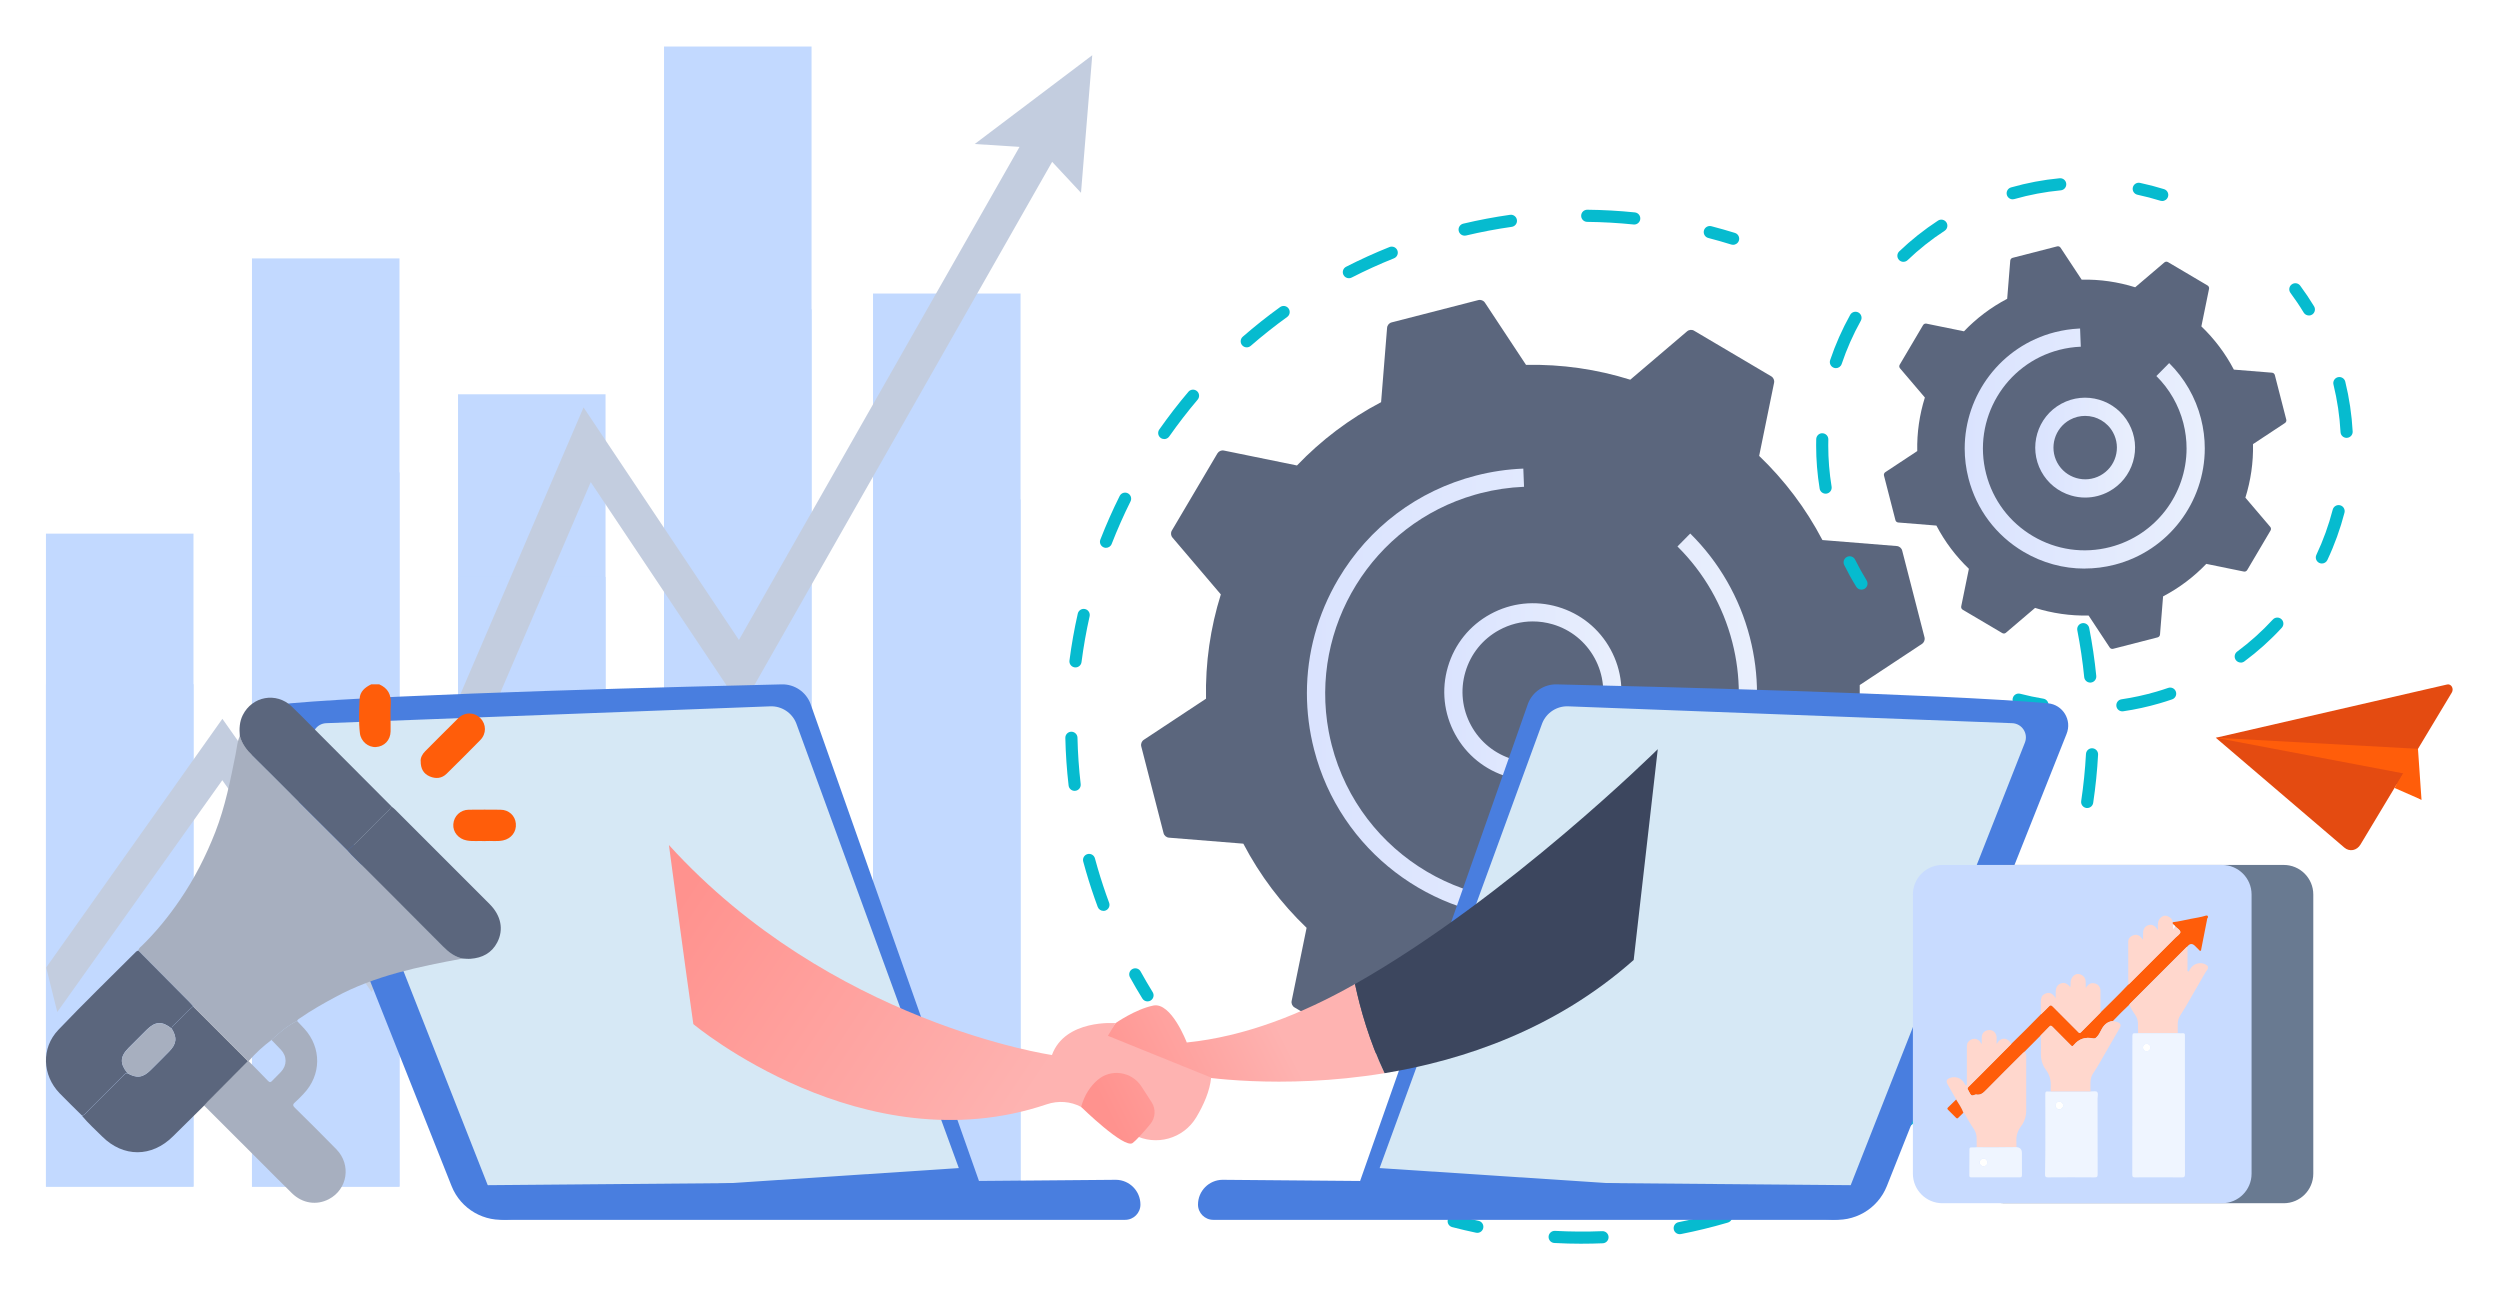 <svg width="816" height="421" viewBox="0 0 816 421" fill="none" xmlns="http://www.w3.org/2000/svg">
<g filter="url(#filter0_d_508_500)">
<path d="M656.842 141.312C656.205 141.312 655.577 141.007 655.193 140.431C653.752 138.283 652.242 136.135 650.68 134.039C650.025 133.157 650.209 131.917 651.09 131.271C651.972 130.617 653.211 130.8 653.857 131.682C655.446 133.83 656.999 136.03 658.474 138.23C659.085 139.138 658.841 140.369 657.933 140.981C657.593 141.208 657.209 141.312 656.833 141.312H656.842Z" fill="#06BBCF"/>
<path d="M518.29 400.955C515.305 400.955 512.285 400.877 509.326 400.711C508.235 400.65 507.397 399.716 507.458 398.624C507.52 397.533 508.471 396.703 509.545 396.756C514.659 397.026 519.914 397.061 524.976 396.852C526.084 396.817 526.992 397.655 527.036 398.746C527.079 399.838 526.233 400.763 525.142 400.807C522.89 400.903 520.586 400.947 518.299 400.947L518.29 400.955ZM550.253 397.838C549.328 397.838 548.499 397.183 548.315 396.24C548.106 395.166 548.804 394.128 549.878 393.918C554.757 392.958 559.662 391.761 564.462 390.364L564.881 390.242C565.929 389.936 567.029 390.539 567.334 391.587C567.64 392.634 567.037 393.735 565.99 394.04L565.588 394.162C560.657 395.603 555.629 396.825 550.637 397.803C550.506 397.83 550.384 397.838 550.253 397.838ZM589.163 385.143C588.421 385.143 587.706 384.724 587.365 383.999C586.903 383.013 587.33 381.825 588.317 381.362C592.96 379.188 597.56 376.77 601.976 374.168C602.919 373.618 604.132 373.932 604.691 374.875C605.249 375.818 604.926 377.032 603.984 377.59C599.463 380.253 594.749 382.733 589.992 384.951C589.722 385.082 589.434 385.134 589.155 385.134L589.163 385.143ZM623.797 363.367C623.221 363.367 622.653 363.122 622.261 362.642C621.571 361.795 621.693 360.547 622.54 359.857C626.503 356.618 630.36 353.143 634.018 349.537C634.794 348.768 636.051 348.777 636.819 349.554C637.587 350.331 637.579 351.588 636.802 352.357C633.066 356.05 629.112 359.604 625.054 362.922C624.687 363.219 624.242 363.367 623.806 363.367H623.797ZM652.05 333.768C651.64 333.768 651.23 333.637 650.872 333.375C649.99 332.72 649.816 331.48 650.462 330.607C653.516 326.495 656.423 322.181 659.085 317.798C659.652 316.864 660.866 316.567 661.808 317.135C662.742 317.702 663.039 318.924 662.472 319.859C659.748 324.347 656.772 328.765 653.639 332.973C653.246 333.497 652.652 333.777 652.05 333.777V333.768ZM672.273 298.179C672.02 298.179 671.758 298.126 671.514 298.022C670.501 297.603 670.03 296.441 670.449 295.428C672.422 290.687 674.194 285.806 675.712 280.908C676.035 279.86 677.152 279.275 678.191 279.607C679.238 279.93 679.823 281.039 679.492 282.087C677.938 287.099 676.122 292.102 674.106 296.956C673.792 297.716 673.05 298.179 672.273 298.179ZM683.262 258.739C683.166 258.739 683.07 258.739 682.965 258.722C681.883 258.556 681.141 257.552 681.298 256.469C682.058 251.388 682.581 246.219 682.861 241.102C682.922 240.011 683.864 239.164 684.947 239.234C686.038 239.295 686.876 240.229 686.815 241.32C686.535 246.559 685.994 251.85 685.217 257.054C685.069 258.041 684.222 258.739 683.262 258.739ZM684.257 217.798C683.253 217.798 682.389 217.038 682.285 216.017C681.778 210.918 681.019 205.775 680.033 200.737C679.823 199.663 680.521 198.624 681.595 198.415C682.669 198.205 683.707 198.904 683.917 199.977C684.929 205.138 685.706 210.403 686.221 215.624C686.326 216.715 685.531 217.685 684.449 217.789C684.379 217.789 684.318 217.798 684.248 217.798H684.257ZM675.25 177.861C674.438 177.861 673.679 177.354 673.382 176.542C671.645 171.697 669.672 166.894 667.508 162.258C667.045 161.263 667.473 160.084 668.468 159.621C669.463 159.167 670.641 159.586 671.104 160.582C673.321 165.332 675.346 170.247 677.117 175.207C677.484 176.237 676.952 177.372 675.922 177.739C675.704 177.817 675.477 177.852 675.258 177.852L675.25 177.861Z" fill="#06BBCF"/>
<path d="M484.184 397.402C484.045 397.402 483.914 397.385 483.774 397.358C481.182 396.808 478.555 396.197 475.98 395.525C474.924 395.245 474.286 394.163 474.566 393.106C474.836 392.05 475.927 391.412 476.983 391.692C479.506 392.347 482.063 392.949 484.603 393.482C485.677 393.709 486.358 394.756 486.131 395.83C485.939 396.765 485.109 397.402 484.193 397.402H484.184Z" fill="#06BBCF"/>
<path d="M376.549 321.859C375.886 321.859 375.24 321.527 374.865 320.916C373.459 318.637 372.098 316.306 370.824 313.992C370.291 313.032 370.64 311.827 371.6 311.303C372.56 310.77 373.765 311.12 374.289 312.08C375.537 314.342 376.863 316.612 378.234 318.838C378.81 319.772 378.522 320.986 377.588 321.562C377.265 321.763 376.907 321.859 376.549 321.859Z" fill="#06BBCF"/>
<path d="M362.154 292.312C361.351 292.312 360.592 291.815 360.295 291.02C358.89 287.231 357.598 283.328 356.463 279.416C356.149 278.342 355.852 277.268 355.564 276.203C355.276 275.146 355.905 274.055 356.961 273.776C358.025 273.487 359.108 274.116 359.387 275.173C359.666 276.22 359.963 277.268 360.269 278.316C361.386 282.14 362.643 285.947 364.013 289.649C364.397 290.671 363.873 291.814 362.843 292.199C362.617 292.286 362.381 292.321 362.154 292.321V292.312ZM352.754 253.135C351.759 253.135 350.903 252.393 350.79 251.38C350.196 246.246 349.838 241.024 349.725 235.855C349.699 234.764 350.563 233.856 351.663 233.83C352.745 233.83 353.661 234.677 353.688 235.768C353.801 240.815 354.15 245.914 354.735 250.926C354.857 252.008 354.08 252.995 352.998 253.117C352.919 253.126 352.841 253.135 352.771 253.135H352.754ZM353.033 212.848C352.946 212.848 352.858 212.848 352.78 212.831C351.698 212.691 350.929 211.696 351.069 210.613C351.732 205.488 352.64 200.336 353.784 195.29C354.028 194.224 355.084 193.552 356.149 193.788C357.214 194.023 357.886 195.089 357.65 196.154C356.542 201.078 355.651 206.116 355.006 211.119C354.875 212.115 354.028 212.848 353.042 212.848H353.033ZM363.001 173.819C362.765 173.819 362.521 173.776 362.285 173.68C361.264 173.278 360.757 172.134 361.159 171.112C363.035 166.301 365.148 161.508 367.461 156.889C367.949 155.911 369.136 155.51 370.114 155.999C371.092 156.488 371.493 157.675 371.004 158.653C368.752 163.167 366.684 167.847 364.851 172.544C364.545 173.33 363.795 173.81 363.001 173.81V173.819ZM382.002 138.309C381.609 138.309 381.216 138.195 380.867 137.951C379.968 137.322 379.759 136.082 380.387 135.192C383.355 130.966 386.549 126.818 389.892 122.881C390.599 122.042 391.847 121.946 392.685 122.654C393.523 123.361 393.619 124.609 392.912 125.448C389.648 129.289 386.523 133.341 383.625 137.471C383.241 138.021 382.63 138.318 382.002 138.318V138.309ZM408.937 108.378C408.387 108.378 407.837 108.151 407.445 107.697C406.729 106.876 406.816 105.619 407.637 104.903C411.529 101.506 415.632 98.258 419.821 95.237C420.712 94.6 421.951 94.801 422.588 95.691C423.225 96.582 423.024 97.813 422.134 98.459C418.041 101.401 414.043 104.58 410.238 107.889C409.862 108.212 409.4 108.378 408.937 108.378ZM442.27 85.816C441.546 85.816 440.856 85.423 440.507 84.733C440.01 83.755 440.394 82.568 441.371 82.07C445.962 79.722 450.719 77.556 455.528 75.635C456.55 75.234 457.702 75.723 458.103 76.736C458.513 77.748 458.016 78.901 457.003 79.311C452.308 81.189 447.664 83.301 443.178 85.598C442.89 85.746 442.584 85.816 442.279 85.816H442.27ZM480.055 71.916C479.156 71.916 478.344 71.305 478.126 70.388C477.873 69.323 478.536 68.257 479.601 68.004C484.646 66.808 489.787 65.839 494.884 65.114C495.975 64.957 496.97 65.716 497.127 66.799C497.284 67.882 496.525 68.886 495.443 69.043C490.459 69.75 485.44 70.702 480.517 71.872C480.369 71.907 480.212 71.924 480.055 71.924V71.916ZM535.418 68.284C535.348 68.284 535.278 68.284 535.217 68.275C530.198 67.76 525.101 67.472 520.056 67.419C518.965 67.41 518.083 66.511 518.092 65.42C518.101 64.328 518.991 63.455 520.074 63.455H520.091C525.258 63.508 530.486 63.804 535.618 64.328C536.71 64.442 537.495 65.411 537.382 66.502C537.277 67.524 536.413 68.284 535.418 68.284Z" fill="#06BBCF"/>
<path d="M567.699 74.91C567.507 74.91 567.306 74.884 567.105 74.822C564.635 74.054 562.104 73.329 559.582 72.674C558.526 72.404 557.888 71.321 558.159 70.256C558.43 69.199 559.521 68.562 560.577 68.833C563.16 69.505 565.753 70.238 568.284 71.024C569.331 71.347 569.907 72.465 569.584 73.504C569.322 74.351 568.537 74.901 567.69 74.901L567.699 74.91Z" fill="#06BBCF"/>
<path d="M554.97 102.95C554.237 102.513 553.303 102.592 552.658 103.151L534.119 118.937C523.27 115.541 511.801 113.847 500.096 114.1L486.681 93.791C486.21 93.075 485.337 92.743 484.516 92.953L456.237 100.226C455.408 100.435 454.806 101.151 454.744 102.007L452.789 126.271C442.42 131.694 433.194 138.714 425.33 146.93L401.476 142.058C400.638 141.883 399.792 142.267 399.355 143.001L384.5 168.156C384.063 168.889 384.142 169.823 384.7 170.469L400.481 189.015C397.086 199.868 395.393 211.341 395.646 223.05L375.344 236.47C374.628 236.941 374.296 237.814 374.506 238.635L381.785 266.924C381.995 267.754 382.71 268.348 383.566 268.418L407.822 270.373C413.242 280.746 420.259 289.975 428.472 297.842L423.593 321.705C423.419 322.543 423.803 323.39 424.536 323.827L449.682 338.687C450.415 339.124 451.349 339.045 451.995 338.487L470.534 322.7C481.383 326.097 492.852 327.791 504.556 327.537L517.972 347.847C518.443 348.563 519.316 348.894 520.136 348.685L548.424 341.412C549.254 341.202 549.847 340.486 549.917 339.63L551.872 315.366C562.241 309.944 571.467 302.924 579.331 294.708L603.185 299.588C604.023 299.763 604.87 299.379 605.306 298.646L620.162 273.49C620.598 272.757 620.519 271.823 619.961 271.177L604.18 252.631C607.575 241.778 609.269 230.305 609.016 218.597L629.317 205.177C630.033 204.705 630.365 203.832 630.155 203.011L622.876 174.722C622.666 173.892 621.951 173.29 621.095 173.229L596.84 171.273C591.42 160.9 584.402 151.671 576.189 143.804L581.059 119.941C581.234 119.103 580.85 118.256 580.116 117.819L554.97 102.959V102.95Z" fill="#5B667D"/>
<path d="M502.36 249.741C499.619 249.741 496.861 249.348 494.156 248.554C486.754 246.371 480.636 241.438 476.944 234.653C473.252 227.869 472.414 220.055 474.596 212.65C476.778 205.237 481.709 199.125 488.491 195.432C495.273 191.739 503.085 190.901 510.486 193.083C517.888 195.266 524.006 200.2 527.698 206.984C531.39 213.768 532.228 221.583 530.046 228.987C527.864 236.391 522.933 242.512 516.151 246.205C511.848 248.554 507.126 249.741 502.36 249.741ZM502.29 197.833C498.502 197.833 494.749 198.785 491.336 200.645C485.951 203.579 482.032 208.442 480.304 214.327C478.567 220.212 479.23 226.42 482.172 231.807C485.104 237.194 489.966 241.115 495.849 242.852C501.732 244.581 507.937 243.917 513.323 240.984C518.708 238.05 522.627 233.186 524.355 227.301C526.083 221.417 525.429 215.209 522.487 209.821C519.546 204.434 514.693 200.514 508.81 198.776C506.663 198.148 504.472 197.833 502.29 197.833Z" fill="url(#paint0_linear_508_500)"/>
<path d="M502.057 294.856C469.352 294.856 439.441 272.801 430.922 239.683C429.351 233.579 428.574 227.389 428.574 221.251C428.574 208.276 432.039 195.485 438.812 184.012C448.789 167.117 464.744 155.12 483.745 150.23C488.816 148.92 494.018 148.161 499.211 147.951L499.447 153.889C494.673 154.081 489.89 154.779 485.229 155.984C484.627 156.141 484.033 156.298 483.448 156.473C449.949 166.069 429.351 199.728 435.679 233.71C435.958 235.212 436.29 236.705 436.674 238.207C445.943 274.267 482.802 296.052 518.859 286.779C549.285 278.947 569.552 251.444 569.552 221.364C569.552 215.811 568.863 210.179 567.414 204.565C564.368 192.708 558.179 181.925 549.521 173.368L553.693 169.142C563.119 178.45 569.858 190.185 573.166 203.081C574.737 209.193 575.487 215.322 575.487 221.364C575.487 254.089 553.44 284.012 520.334 292.533C514.224 294.105 508.088 294.856 502.048 294.856H502.057Z" fill="url(#paint1_linear_508_500)"/>
<path d="M755.615 97.972C754.943 97.972 754.288 97.631 753.921 97.02C752.595 94.82 751.137 92.663 749.61 90.603C748.955 89.721 749.138 88.481 750.02 87.835C750.901 87.18 752.141 87.363 752.787 88.245C754.393 90.411 755.911 92.672 757.308 94.977C757.875 95.911 757.579 97.134 756.645 97.701C756.322 97.893 755.973 97.989 755.623 97.989L755.615 97.972Z" fill="#06BBCF"/>
<path d="M694.744 227.188C693.775 227.188 692.928 226.481 692.789 225.494C692.632 224.411 693.374 223.407 694.456 223.25C698.27 222.691 702.084 221.853 705.803 220.77C707.121 220.386 708.412 219.976 709.695 219.53C710.725 219.172 711.86 219.723 712.209 220.762C712.567 221.801 712.017 222.927 710.978 223.276C709.634 223.739 708.281 224.167 706.902 224.568C703.01 225.704 699.012 226.577 695.023 227.162C694.927 227.179 694.831 227.179 694.735 227.179L694.744 227.188ZM733.384 211.262C732.782 211.262 732.179 210.982 731.786 210.459C731.132 209.577 731.324 208.337 732.197 207.691C736.386 204.582 740.314 201.055 743.858 197.213C744.6 196.41 745.848 196.357 746.659 197.1C747.462 197.842 747.515 199.09 746.773 199.902C743.063 203.936 738.952 207.63 734.562 210.886C734.204 211.148 733.794 211.279 733.384 211.279V211.262ZM759.856 178.93C759.577 178.93 759.289 178.869 759.01 178.738C758.024 178.275 757.596 177.087 758.067 176.101C760.302 171.36 762.091 166.4 763.4 161.345C763.679 160.288 764.753 159.651 765.818 159.922C766.874 160.192 767.511 161.275 767.241 162.34C765.87 167.631 763.994 172.835 761.654 177.795C761.314 178.511 760.607 178.93 759.865 178.93H759.856ZM767.921 137.919C766.874 137.919 766.001 137.098 765.949 136.041C765.669 130.838 764.893 125.616 763.644 120.517C763.383 119.452 764.037 118.378 765.093 118.116C766.15 117.863 767.232 118.5 767.494 119.565C768.803 124.9 769.615 130.366 769.911 135.823C769.972 136.915 769.135 137.849 768.044 137.91C768.009 137.91 767.974 137.91 767.939 137.91L767.921 137.919Z" fill="#06BBCF"/>
<path d="M668.633 226.977C668.528 226.977 668.424 226.969 668.31 226.951C665.657 226.515 662.995 225.956 660.385 225.275C659.329 224.995 658.692 223.913 658.971 222.856C659.25 221.8 660.324 221.162 661.389 221.442C663.876 222.088 666.425 222.629 668.956 223.048C670.038 223.223 670.771 224.245 670.588 225.327C670.431 226.296 669.593 226.986 668.633 226.986V226.977Z" fill="#06BBCF"/>
<path d="M609.568 187.46C608.905 187.46 608.259 187.128 607.883 186.517C606.469 184.229 605.152 181.845 603.956 179.427C603.467 178.449 603.868 177.262 604.855 176.773C605.832 176.284 607.028 176.685 607.508 177.672C608.652 179.977 609.917 182.256 611.261 184.439C611.837 185.373 611.549 186.595 610.615 187.163C610.292 187.364 609.935 187.46 609.577 187.46H609.568Z" fill="#06BBCF"/>
<path d="M597.886 156.14C596.935 156.14 596.088 155.45 595.931 154.481C595.172 149.836 594.788 145.103 594.788 140.406C594.788 139.716 594.788 139.035 594.814 138.345C594.84 137.254 595.765 136.346 596.839 136.416C597.93 136.442 598.794 137.35 598.768 138.441C598.75 139.096 598.742 139.751 598.742 140.406C598.742 144.885 599.108 149.408 599.833 153.843C600.007 154.926 599.274 155.939 598.201 156.114C598.096 156.131 597.982 156.14 597.878 156.14H597.886ZM601.238 115.164C601.028 115.164 600.819 115.129 600.61 115.059C599.571 114.709 599.012 113.583 599.361 112.544C601.081 107.445 603.28 102.477 605.899 97.771C606.431 96.819 607.636 96.47 608.596 97.002C609.547 97.535 609.896 98.74 609.364 99.7C606.859 104.197 604.755 108.947 603.123 113.81C602.844 114.64 602.076 115.164 601.247 115.164H601.238ZM623.277 80.465C622.753 80.465 622.238 80.264 621.845 79.854C621.086 79.059 621.121 77.811 621.906 77.051C625.799 73.323 630.059 69.953 634.562 67.01C635.479 66.408 636.709 66.67 637.303 67.586C637.896 68.503 637.643 69.734 636.727 70.328C632.424 73.131 628.356 76.353 624.647 79.906C624.263 80.273 623.774 80.456 623.277 80.456V80.465ZM658.94 60.06C658.076 60.06 657.282 59.492 657.037 58.619C656.741 57.572 657.352 56.471 658.399 56.175C663.592 54.69 668.934 53.686 674.267 53.18C675.367 53.084 676.327 53.878 676.423 54.97C676.528 56.061 675.724 57.03 674.633 57.126C669.536 57.606 664.439 58.567 659.473 59.981C659.289 60.034 659.106 60.06 658.931 60.06H658.94Z" fill="#06BBCF"/>
<path d="M707.741 60.61C707.549 60.61 707.349 60.584 707.157 60.523C704.704 59.763 702.182 59.099 699.677 58.567C698.603 58.34 697.922 57.292 698.149 56.218C698.376 55.144 699.432 54.463 700.497 54.69C703.124 55.249 705.769 55.939 708.335 56.733C709.382 57.056 709.967 58.165 709.636 59.213C709.374 60.06 708.588 60.61 707.741 60.61Z" fill="#06BBCF"/>
<path d="M709.635 80.552C709.26 80.325 708.779 80.369 708.448 80.657L698.925 88.768C693.348 87.022 687.456 86.149 681.451 86.28L674.565 75.846C674.321 75.479 673.875 75.305 673.448 75.418L658.915 79.155C658.488 79.269 658.182 79.635 658.147 80.072L657.143 92.531C651.819 95.317 647.08 98.923 643.039 103.14L630.784 100.634C630.356 100.547 629.92 100.739 629.693 101.114L622.065 114.037C621.838 114.412 621.881 114.892 622.169 115.224L630.278 124.75C628.532 130.329 627.659 136.223 627.79 142.23L617.36 149.119C616.994 149.364 616.819 149.809 616.932 150.237L620.668 164.775C620.773 165.202 621.14 165.508 621.585 165.543L634.04 166.547C636.824 171.873 640.429 176.614 644.645 180.657L642.14 192.916C642.052 193.344 642.244 193.78 642.62 194.007L655.537 201.638C655.913 201.865 656.393 201.822 656.724 201.534L666.247 193.422C671.824 195.168 677.716 196.042 683.721 195.911L690.607 206.345C690.852 206.711 691.297 206.886 691.725 206.772L706.257 203.035C706.685 202.922 706.99 202.555 707.025 202.119L708.029 189.659C713.353 186.874 718.092 183.268 722.134 179.05L734.388 181.556C734.816 181.644 735.252 181.451 735.479 181.076L743.108 168.154C743.334 167.778 743.291 167.298 743.003 166.966L734.894 157.44C736.64 151.861 737.513 145.967 737.382 139.96L747.812 133.071C748.179 132.827 748.353 132.381 748.24 131.953L744.504 117.416C744.391 116.988 744.024 116.682 743.588 116.647L731.132 115.643C728.348 110.317 724.743 105.576 720.528 101.534L723.033 89.275C723.12 88.847 722.928 88.41 722.553 88.183L709.635 80.552Z" fill="#5B667D"/>
<path d="M682.615 157.405C681.07 157.405 679.516 157.187 677.989 156.733C673.817 155.502 670.369 152.725 668.283 148.901C663.989 141.008 666.904 131.089 674.794 126.793C682.676 122.489 692.6 125.414 696.894 133.307C698.98 137.131 699.452 141.532 698.221 145.705C696.99 149.879 694.206 153.328 690.392 155.414C687.965 156.733 685.303 157.405 682.615 157.405ZM682.58 130.748C680.904 130.748 679.211 131.15 677.648 132.006C672.639 134.739 670.779 141.043 673.511 146.054C676.243 151.066 682.536 152.917 687.555 150.193C689.981 148.866 691.753 146.683 692.53 144.029C693.316 141.374 693.01 138.58 691.692 136.144C689.816 132.704 686.255 130.748 682.589 130.748H682.58Z" fill="url(#paint2_linear_508_500)"/>
<path d="M682.379 180.588C675.458 180.588 668.641 178.737 662.522 175.123C653.515 169.796 647.117 161.283 644.516 151.146C643.678 147.889 643.277 144.615 643.277 141.393C643.277 123.939 655.034 107.979 672.691 103.438C672.778 103.412 672.857 103.395 672.944 103.377C675.396 102.766 677.91 102.382 680.415 102.251C680.59 102.242 680.764 102.233 680.939 102.225L681.174 108.162C678.827 108.258 676.47 108.599 674.174 109.192C656.43 113.759 645.712 131.911 650.277 149.662C652.485 158.262 657.914 165.483 665.56 169.997C673.206 174.511 682.143 175.786 690.741 173.568C705.718 169.709 715.695 156.176 715.695 141.367C715.695 138.634 715.354 135.858 714.647 133.099C713.146 127.266 710.1 121.949 705.84 117.74L710.013 113.514C715.04 118.482 718.636 124.743 720.399 131.614C721.237 134.871 721.639 138.145 721.639 141.367C721.639 158.821 709.882 174.782 692.224 179.322C688.969 180.161 685.67 180.571 682.396 180.571L682.379 180.588Z" fill="url(#paint3_linear_508_500)"/>
<path d="M266.892 10.184H218.739V382.322H266.892V10.184Z" fill="#C2D9FF"/>
<path d="M199.65 123.694H151.497V382.321H199.65V123.694Z" fill="#C2D9FF"/>
<path d="M335.108 90.81H286.955V382.322H335.108V90.81Z" fill="#C2D9FF"/>
<path d="M132.394 79.347H84.242V382.322H132.394V79.347Z" fill="#C2D9FF"/>
<path d="M65.153 169.179H17V382.323H65.153V169.179Z" fill="#C2D9FF"/>
<path d="M266.892 95.951H218.739V382.322H266.892V95.951Z" fill="#C2D9FF"/>
<path d="M199.65 183.303H151.497V382.323H199.65V183.303Z" fill="#C2D9FF"/>
<path d="M335.108 157.996H286.955V382.322H335.108V157.996Z" fill="#C2D9FF"/>
<path d="M132.394 149.174H84.242V382.322H132.394V149.174Z" fill="#C2D9FF"/>
<path d="M65.153 218.301H17V382.322H65.153V218.301Z" fill="#C2D9FF"/>
<path d="M358.51 13.031L320.141 42.006L334.777 42.937L243.186 203.892L192.471 127.975L120.732 295.055L74.586 229.616L17.074 310.789L20.693 325.318L74.562 249.653L123.339 318.828L194.817 152.36L244.022 226.019L345.424 47.824L354.838 57.934L358.51 13.031Z" fill="#C3CDDF"/>
<path d="M791.224 239.408L792.381 256.053L782.044 249.796L791.224 239.408Z" fill="#FF5D0A"/>
<path d="M725.238 235.806L767.206 271.664C768.008 272.351 769.022 272.634 770.011 272.447C771.001 272.26 771.879 271.618 772.448 270.675L802.278 221.033C802.62 220.464 802.628 219.717 802.294 219.139C801.964 218.565 801.36 218.274 800.768 218.41L725.238 235.806Z" fill="#E44B11"/>
<path d="M791.222 239.413L725.238 235.807L786.429 247.437L786.921 252.041L791.222 239.413Z" fill="#FF5D0A"/>
<path d="M783.555 252.173L792.382 256.053L786.428 247.437L783.555 252.173Z" fill="#FF5D0A"/>
<path d="M90.744 234.566L149.398 382.132C152.385 389.644 160.126 394.125 168.126 392.976L321.941 381.614L266.54 224.694C265.066 220.813 261.302 218.282 257.155 218.379C230.188 219.002 131.967 221.428 96.829 224.555C91.951 224.988 88.895 230.035 90.748 234.57L90.744 234.566Z" fill="#497EDF"/>
<path d="M162.942 386.277L104.339 237.387C103.155 234.38 105.325 231.118 108.551 231.045L253.399 225.546C257.132 225.402 260.544 227.639 261.906 231.118L314.959 376.262L162.938 386.281L162.942 386.277Z" fill="#D6E8F5"/>
<path d="M676.524 234.566L617.87 382.132C614.884 389.644 607.143 394.125 599.143 392.976L445.328 382.21L500.728 224.694C502.206 220.813 505.966 218.282 510.113 218.379C537.081 219.002 635.302 221.428 670.439 224.555C675.317 224.988 678.373 230.035 676.52 234.57L676.524 234.566Z" fill="#497EDF"/>
<path d="M604.323 386.277L662.927 237.387C664.111 234.38 661.941 231.118 658.714 231.045L513.866 225.546C510.133 225.402 506.721 227.639 505.36 231.118L452.307 376.262L604.327 386.281L604.323 386.277Z" fill="#D6E8F5"/>
<path d="M389.363 335.274C389.363 335.274 384.324 321.998 378.431 323.214C372.543 324.43 366.101 328.957 366.101 328.957L356.643 341.754C356.643 341.754 383.2 352.217 392.541 346.22C392.541 346.22 419.668 350.91 453.918 345.284C448.961 334.811 446.007 324.328 444.268 316.189C426.919 326.012 408.232 333.351 389.363 335.269V335.274Z" fill="url(#paint4_linear_508_500)"/>
<path d="M543.098 239.53C543.098 239.53 494.211 287.914 444.269 316.195C446.003 324.333 448.962 334.816 453.919 345.29C479.826 341.037 509.81 330.89 535.234 308.336L543.098 239.53Z" fill="#3C465E"/>
<path d="M228.296 329.257C228.296 329.257 283.755 375.722 343.642 355.447C347.359 354.191 351.417 354.46 354.884 356.297L372.101 365.391C379.327 369.211 388.276 366.704 392.47 359.684C394.86 355.681 396.904 351.108 397.311 346.729L363.625 333.087L366.106 328.957C366.106 328.957 349.657 327.563 345.356 339.354C345.356 339.354 273.172 328.952 220.337 270.818C220.337 270.818 225.551 310.066 228.301 329.257H228.296Z" fill="url(#paint5_linear_508_500)"/>
<path d="M354.887 356.297C354.887 356.297 368.982 370.087 371.702 368.078C372.668 367.366 375.114 364.772 377.478 361.882C379.151 359.843 379.324 356.964 377.89 354.751L374.565 349.619C371.397 344.731 364.614 343.703 360.221 347.528C358.004 349.456 355.995 352.248 354.887 356.297Z" fill="url(#paint6_linear_508_500)"/>
<path d="M374.238 388.174C374.238 390.925 372.01 393.155 369.259 393.155H166.968C162.79 393.155 159.401 389.765 159.401 385.585L156.217 381.885L366.261 380.086C370.683 380.144 374.238 383.751 374.238 388.174Z" fill="#497EDF"/>
<path d="M393.026 388.174C393.026 390.925 395.255 393.155 398.005 393.155H600.296C604.474 393.155 607.863 389.765 607.863 385.585L611.047 381.885L401.003 380.086C396.581 380.144 393.026 383.751 393.026 388.174Z" fill="#497EDF"/>
<path d="M125.793 218.376C128.608 219.621 129.738 221.728 129.547 224.812C129.355 227.762 129.547 230.75 129.489 233.719C129.451 236.573 127.459 238.661 124.702 238.834C122.212 238.987 119.799 237.014 119.474 234.332C119.033 230.616 119.206 226.862 119.378 223.126C119.474 220.713 121.14 219.353 123.15 218.376H125.793Z" fill="#FF5D0A"/>
<path d="M153.005 307.87C138.7 310.532 124.471 313.406 111.488 320.416C107.524 322.562 103.598 324.765 99.902 327.332C99.538 327.581 99.136 327.772 98.983 328.232C95.823 329.783 93.2 332.082 90.633 334.419C87.914 336.469 85.405 338.748 83.165 341.334C83.088 341.334 83.012 341.334 82.935 341.334C76.979 335.377 71.005 329.419 65.049 323.462C64.647 323.022 64.283 322.543 63.862 322.121C58.289 316.509 52.736 310.896 47.163 305.284C47.239 304.479 47.91 304.096 48.408 303.598C53.042 299.058 57.102 294.04 60.759 288.676C65.47 281.761 69.243 274.348 72.288 266.552C75.505 258.296 77.209 249.657 78.933 241.018C79.316 239.064 79.45 237.034 80.292 235.176C80.982 237.743 82.495 239.754 84.391 241.593C89.121 246.19 93.755 250.921 98.427 255.595C104.115 261.265 109.822 266.935 115.509 272.605C115.911 273.046 116.294 273.525 116.716 273.946C126.712 283.964 136.747 293.944 146.705 303.981C148.524 305.82 150.477 307.295 153.043 307.851L153.005 307.87Z" fill="#A7AFBF"/>
<path d="M82.912 341.334C82.912 341.334 83.066 341.334 83.142 341.334C85.268 343.498 87.413 345.624 89.481 347.808C90.094 348.459 90.438 348.21 90.917 347.693C91.817 346.735 92.794 345.835 93.694 344.877C95.724 342.694 95.724 339.801 93.675 337.617C92.66 336.526 91.607 335.472 90.592 334.419C93.177 332.082 95.781 329.783 98.941 328.231C99.726 329.074 100.53 329.898 101.316 330.741C107.022 337.005 106.927 345.912 101.067 352.041C100.147 352.999 99.247 353.976 98.252 354.838C97.447 355.528 97.6 355.949 98.29 356.619C102.828 361.102 107.386 365.584 111.829 370.162C116.712 375.2 115.448 383.207 109.339 386.406C105.356 388.494 100.722 387.804 97.332 384.509C94.019 381.291 90.783 377.978 87.508 374.721C81.208 368.419 74.889 362.117 68.588 355.815C68.99 355.374 69.373 354.915 69.795 354.493C74.161 350.088 78.527 345.701 82.874 341.314L82.912 341.334Z" fill="#A7AFBF"/>
<path d="M47.145 305.282C52.717 310.895 58.29 316.507 63.844 322.12C64.265 322.541 64.648 323.02 65.031 323.461C62.848 325.204 61.048 327.368 59.018 329.284C58.596 329.686 58.041 330.05 58.06 330.74C54.92 328.211 52.679 328.326 49.826 331.161C47.873 333.115 45.938 335.05 43.985 337.003C41.17 339.838 41.055 342.099 43.583 345.24C42.817 345.24 42.434 345.834 41.993 346.294C38.412 349.857 34.85 353.458 31.269 357.002C30.503 357.768 29.852 358.687 28.837 359.185C26.386 356.753 23.878 354.339 21.465 351.849C15.777 345.949 15.394 337.061 21.062 331.123C29.335 322.446 37.953 314.094 46.436 305.608C46.609 305.436 46.915 305.359 47.145 305.244V305.282Z" fill="#5B667D"/>
<path d="M28.831 359.244C29.846 358.746 30.498 357.826 31.264 357.06C34.864 353.497 38.407 349.915 41.988 346.352C42.447 345.892 42.83 345.299 43.577 345.299C46.603 347.023 48.614 346.793 51.103 344.341C53.171 342.291 55.239 340.242 57.269 338.154C59.644 335.721 59.855 333.652 58.054 330.779C58.054 330.07 58.591 329.725 59.012 329.323C61.042 327.408 62.823 325.243 65.025 323.5C70.981 329.457 76.956 335.415 82.911 341.372C78.545 345.758 74.179 350.164 69.832 354.551C69.41 354.972 69.027 355.432 68.625 355.872C65.236 359.224 61.827 362.577 58.437 365.929C51.524 372.786 42.256 372.825 35.362 365.967C33.14 363.764 30.823 361.676 28.812 359.263L28.831 359.244Z" fill="#5B667D"/>
<path d="M153.001 307.869C150.435 307.313 148.482 305.838 146.662 303.999C136.704 293.962 126.67 283.963 116.674 273.964C116.252 273.543 115.869 273.064 115.467 272.623C119.508 269.022 123.165 265.038 127.015 261.245C127.991 260.287 129.083 259.464 129.791 258.257C130.174 258.563 130.576 258.851 130.921 259.195C141.243 269.501 151.546 279.806 161.848 290.131C165.563 293.866 166.464 298.425 164.3 302.601C162.48 306.087 159.416 307.658 155.625 307.945C154.763 308.022 153.863 307.907 152.982 307.869H153.001Z" fill="#5B667D"/>
<path d="M129.812 258.258C129.123 259.464 128.012 260.307 127.035 261.246C123.186 265.039 119.529 269.023 115.488 272.624C109.8 266.954 104.094 261.303 98.406 255.614C93.734 250.94 89.099 246.228 84.369 241.612C82.473 239.773 80.96 237.761 80.271 235.195C80.08 232.877 80.156 230.597 81.229 228.433C84.312 222.246 92.144 220.79 97.18 225.56C99.459 227.705 101.623 229.965 103.845 232.187C112.501 240.865 121.156 249.542 129.812 258.238V258.258Z" fill="#5B667D"/>
<path d="M139.295 243.393C139.257 242.301 139.831 241.152 140.808 240.175C144.389 236.593 147.951 232.991 151.57 229.429C153.696 227.341 156.798 227.379 158.809 229.429C160.762 231.421 160.8 234.486 158.77 236.554C155.151 240.251 151.474 243.91 147.798 247.53C146.208 249.101 144.255 249.273 142.282 248.431C140.272 247.569 139.276 245.94 139.314 243.393H139.295Z" fill="#FF5D0A"/>
<path d="M160.301 269.54C158.328 269.406 156.337 269.694 154.364 269.33C151.664 268.851 149.749 266.571 149.96 264.005C150.171 261.323 152.277 259.331 154.977 259.292C158.443 259.254 161.909 259.254 165.376 259.292C168.076 259.312 170.144 261.227 170.374 263.813C170.623 266.476 168.899 268.736 166.199 269.311C164.227 269.732 162.254 269.387 160.282 269.521L160.301 269.54Z" fill="#FF5D0A"/>
<path d="M58.063 330.76C59.864 333.633 59.653 335.702 57.278 338.135C55.248 340.222 53.18 342.272 51.112 344.322C48.642 346.774 46.631 347.023 43.586 345.279C41.058 342.138 41.154 339.878 43.988 337.043C45.942 335.089 47.876 333.154 49.829 331.2C52.682 328.346 54.923 328.231 58.063 330.779V330.76Z" fill="#A7AFBF"/>
</g>
<g filter="url(#filter1_d_508_500)">
<path d="M747.407 277.316H656.161C650.831 277.316 646.511 281.632 646.511 286.955V378.095C646.511 383.418 650.831 387.734 656.161 387.734H747.407C752.737 387.734 757.057 383.418 757.057 378.095V286.955C757.057 281.632 752.737 277.316 747.407 277.316Z" fill="#697A91"/>
<path d="M727.263 277.316H636.017C630.687 277.316 626.367 281.632 626.367 286.955V378.095C626.367 383.418 630.687 387.734 636.017 387.734H727.263C732.593 387.734 736.913 383.418 736.913 378.095V286.955C736.913 281.632 732.593 277.316 727.263 277.316Z" fill="#C8DBFF"/>
<path d="M697.037 322.889C695.172 324.61 693.404 326.427 691.645 328.254C689.77 328.467 688.639 329.607 687.837 331.222C687.421 332.053 686.987 332.904 686.291 333.571C685.943 333.9 685.663 334.035 685.141 333.929C682.647 333.387 680.521 334.103 678.907 336.094C678.463 336.635 678.289 336.548 677.873 336.133C675.892 334.112 673.862 332.121 671.881 330.1C671.504 329.723 671.272 329.685 670.886 330.1C669.958 331.096 668.982 332.044 668.035 333.01C666.295 334.76 664.556 336.51 662.816 338.259C662.613 338.443 662.391 338.617 662.198 338.81C658.255 342.754 654.283 346.679 650.378 350.662C649.421 351.638 648.532 352.566 647.005 352.257C646.976 352.257 646.947 352.257 646.918 352.257C646.406 352.286 645.855 352.798 645.43 352.46C645.024 352.141 644.841 351.542 644.551 351.068C644.493 350.971 644.454 350.865 644.386 350.778C644.048 350.372 644.174 350.072 644.531 349.724C645.981 348.313 647.411 346.863 648.832 345.432C652.041 342.203 655.249 338.975 658.458 335.756C661.743 332.575 664.981 329.327 668.17 326.05C669.04 325.199 669.939 324.378 670.77 323.479C671.253 322.957 671.533 323.015 672.007 323.498C674.752 326.282 677.525 329.037 680.289 331.802C680.56 332.073 680.753 332.401 681.207 331.937C683.333 329.752 685.498 327.606 687.644 325.441C690.688 322.454 693.742 319.477 696.66 316.373C696.883 316.17 697.124 315.977 697.337 315.764C702.266 310.834 707.195 305.914 712.114 300.984C712.684 300.413 713.66 299.833 713.67 299.244C713.67 298.499 712.626 297.997 712.027 297.388C711.833 297.107 711.592 296.856 711.302 296.672C711.205 296.469 710.857 296.315 711.157 296.015C713.128 295.793 715.061 295.309 717.004 294.923C718.666 294.594 720.357 294.391 721.981 293.859C722.551 293.734 722.773 293.956 722.648 294.526C722.367 294.758 722.387 295.116 722.329 295.425C721.71 298.548 721.092 301.68 720.483 304.812C720.444 305.015 720.483 305.295 720.212 305.353C719.99 305.402 719.884 305.179 719.748 305.044C719.314 304.619 718.879 304.183 718.453 303.748C717.577 302.872 716.756 302.927 715.989 303.913C715.863 304.019 715.718 304.106 715.602 304.222C709.475 310.341 703.348 316.47 697.231 322.599C697.153 322.676 697.095 322.773 697.028 322.86L697.037 322.889Z" fill="#FF5D0A"/>
<path d="M697.037 322.89C697.105 322.803 697.163 322.706 697.24 322.629C703.367 316.5 709.484 310.381 715.612 304.252C715.728 304.136 715.863 304.049 715.998 303.942C715.998 306.32 715.998 308.708 716.008 311.086C716.008 311.434 715.834 311.976 716.172 312.072C716.617 312.198 716.626 311.57 716.858 311.299C716.984 311.154 717.071 310.97 717.187 310.816C718.492 309.085 721.256 308.873 722.657 310.381V311.212C721.459 312.817 720.627 314.634 719.593 316.335C717.593 319.632 715.834 323.073 713.708 326.292C713.099 327.211 712.799 328.245 712.809 329.366C712.819 330.314 712.809 331.251 712.809 332.199C708.499 332.199 704.188 332.199 699.878 332.199C699.869 331.097 699.878 329.985 699.83 328.883C699.791 327.868 699.434 326.94 698.834 326.118C698.1 325.103 697.51 324.021 697.047 322.861L697.037 322.89Z" fill="#FFD7CD"/>
<path d="M711.157 296.044C710.858 296.334 711.196 296.489 711.302 296.702C711.302 297.175 711.302 297.649 711.302 298.326L712.027 297.417C712.626 298.016 713.67 298.529 713.67 299.273C713.67 299.853 712.684 300.443 712.114 301.013C707.185 305.943 702.266 310.873 697.337 315.794C697.125 316.007 696.893 316.2 696.661 316.403C696.661 311.734 696.642 307.065 696.651 302.405C696.651 301.41 697.192 300.743 698.091 300.356C699.019 299.959 699.869 300.037 700.623 300.743C700.933 301.033 701.184 301.352 701.493 301.738C701.493 301.071 701.493 300.404 701.493 299.737C701.493 298.248 702.102 297.291 703.271 296.953C704.421 296.615 705.397 297.088 706.354 298.606C706.248 296.576 706.142 294.701 708.326 293.889H709.157C710.152 294.304 711.061 294.797 711.167 296.044H711.157Z" fill="#FFD7CD"/>
<path d="M699.864 332.228C704.174 332.228 708.485 332.228 712.795 332.228C713.326 332.228 713.858 332.286 714.38 332.247C715.027 332.189 715.24 332.46 715.153 333.059C715.143 333.136 715.153 333.223 715.153 333.31C715.153 348.284 715.153 363.258 715.172 378.232C715.172 379.044 715.018 379.315 714.138 379.305C709.055 379.257 703.971 379.267 698.888 379.296C698.231 379.296 697.979 379.18 697.979 378.445C698.008 363.355 698.018 348.275 698.008 333.185C698.008 332.431 698.24 332.179 698.965 332.266C699.265 332.305 699.574 332.247 699.874 332.237L699.864 332.228ZM702.676 335.717C701.942 335.717 701.468 336.181 701.459 336.897C701.459 337.622 701.922 338.095 702.647 338.105C703.391 338.115 703.836 337.67 703.846 336.926C703.846 336.172 703.411 335.717 702.676 335.717Z" fill="#EFF5FF"/>
<path d="M658.472 335.765C655.264 338.993 652.055 342.222 648.847 345.441C647.416 346.882 645.996 348.322 644.546 349.733C644.188 350.081 644.063 350.371 644.401 350.787C644.469 350.874 644.507 350.98 644.565 351.077C644.846 351.551 645.039 352.15 645.445 352.469C645.87 352.798 646.421 352.295 646.933 352.266C646.962 352.266 646.991 352.256 647.02 352.266C648.547 352.575 649.436 351.647 650.393 350.671C654.307 346.688 658.269 342.763 662.212 338.819C662.406 338.626 662.618 338.452 662.831 338.268C663.237 338.732 663.353 339.274 663.353 339.883C663.343 345.731 663.343 351.589 663.353 357.438C663.353 359.333 662.821 361.082 661.7 362.571C660.56 364.089 660.018 365.722 660.154 367.598C660.192 368.207 660.163 368.816 660.173 369.425C655.844 369.454 651.524 369.55 647.194 369.454C647.194 368.487 647.175 367.511 647.175 366.544C647.175 365.249 646.73 364.098 645.986 363.074C645.087 361.836 644.401 360.473 643.628 359.168C643.415 358.82 643.299 358.395 642.893 358.192C642.343 356.626 641.386 355.282 640.516 353.89C639.598 352.276 638.689 350.652 637.762 349.047C637.076 347.858 637.298 347.23 638.602 346.795C640.294 346.234 642.033 346.853 643.038 348.341C643.261 348.67 643.348 349.124 643.763 349.337C644.072 348.999 643.985 348.602 643.985 348.235C643.985 344.32 643.985 340.395 643.985 336.48C643.985 335.484 644.459 334.788 645.319 334.353C646.257 333.88 647.136 334.005 647.967 334.643C648.334 334.924 648.47 335.359 648.837 335.871C648.837 335.02 648.827 334.324 648.837 333.628C648.866 332.139 649.9 331.173 651.427 331.202C652.703 331.221 653.679 332.294 653.698 333.686C653.698 334.353 653.698 335.02 653.698 335.784C654.036 335.378 654.191 334.943 654.549 334.653C655.94 333.532 657.38 333.928 658.521 335.755L658.472 335.765Z" fill="#FFD7CD"/>
<path d="M684.314 351.233C684.372 351.233 684.42 351.243 684.478 351.252C685.164 351.272 686.102 351.03 686.478 351.388C686.971 351.842 686.643 352.799 686.643 353.534C686.652 361.78 686.643 370.026 686.672 378.271C686.672 379.151 686.421 379.296 685.609 379.296C680.554 379.257 675.51 379.257 670.455 379.296C669.663 379.296 669.479 379.054 669.498 378.31C669.692 369.571 669.566 360.823 669.585 352.084C669.585 351.426 669.759 351.175 670.416 351.262C670.716 351.301 671.025 351.262 671.335 351.262C675.654 351.262 679.984 351.262 684.304 351.252L684.314 351.233ZM675.432 355.806C675.413 355.129 674.804 354.559 674.118 354.588C673.412 354.607 672.91 355.177 672.939 355.912C672.968 356.589 673.509 357.111 674.176 357.101C674.862 357.091 675.452 356.482 675.432 355.815V355.806Z" fill="#EFF5FF"/>
<path d="M684.319 351.232C679.999 351.232 675.669 351.232 671.349 351.242C671.349 350.797 671.32 350.352 671.349 349.908C671.523 347.762 671.059 345.857 669.716 344.069C668.566 342.551 668.102 340.695 668.151 338.733C668.189 337.118 668.16 335.514 668.151 333.899C668.151 333.6 668.218 333.281 668.025 333.01C668.982 332.043 669.958 331.086 670.885 330.1C671.272 329.685 671.504 329.723 671.881 330.1C673.872 332.121 675.892 334.102 677.873 336.132C678.288 336.548 678.462 336.635 678.907 336.094C680.521 334.102 682.647 333.397 685.14 333.928C685.662 334.044 685.942 333.909 686.29 333.571C686.996 332.904 687.431 332.053 687.837 331.222C688.639 329.598 689.769 328.467 691.644 328.254C692.147 328.37 692.669 328.447 693.162 328.621C694.176 328.979 694.408 329.627 693.867 330.574C692.35 333.223 690.833 335.852 689.296 338.481C687.943 340.802 686.687 343.18 685.16 345.393C684.541 346.283 684.357 347.327 684.319 348.39C684.29 349.328 684.319 350.275 684.319 351.222V351.232Z" fill="#FFD7CD"/>
<path d="M687.638 325.46C685.492 327.626 683.327 329.772 681.201 331.957C680.757 332.411 680.554 332.092 680.283 331.821C677.519 329.056 674.746 326.301 672.001 323.517C671.527 323.034 671.247 322.976 670.764 323.498C669.942 324.397 669.034 325.219 668.164 326.069C668.164 324.677 668.145 323.295 668.145 321.903C668.145 320.376 668.696 319.554 669.962 319.187C671.112 318.848 672.03 319.303 672.977 320.811C672.977 320.047 672.977 319.496 672.977 318.935C672.977 317.36 673.48 316.461 674.581 316.026C675.741 315.571 676.62 315.89 677.722 317.176C677.973 316.461 677.761 315.745 677.925 315.049C678.234 313.763 679.278 312.797 680.39 312.913C681.762 313.048 682.728 314.063 682.777 315.445C682.796 316.045 682.777 316.644 682.777 317.466C683.424 316.548 684.014 315.89 685.057 315.9C686.546 315.919 687.58 316.876 687.589 318.384C687.609 320.743 687.609 323.102 687.609 325.46H687.638Z" fill="#FFD7CD"/>
<path d="M647.147 369.454C651.477 369.55 655.796 369.454 660.126 369.425C661.344 369.496 661.953 370.143 661.953 371.368C661.953 373.756 661.933 376.143 661.962 378.531C661.962 379.101 661.817 379.285 661.228 379.285C655.98 379.266 650.742 379.266 645.494 379.285C644.953 379.285 644.779 379.15 644.789 378.599C644.827 375.795 644.837 372.992 644.827 370.188C644.827 369.676 644.982 369.492 645.494 369.521C646.045 369.541 646.596 369.492 647.147 369.473V369.454ZM650.665 374.432C650.665 373.727 650.124 373.147 649.437 373.137C648.78 373.127 648.152 373.736 648.142 374.394C648.123 375.061 648.713 375.66 649.399 375.67C650.114 375.679 650.655 375.157 650.665 374.432Z" fill="#EFF5FF"/>
<path d="M640.47 353.891C641.34 355.283 642.287 356.626 642.848 358.192C642.297 358.734 641.727 359.265 641.195 359.826C640.925 360.106 640.741 360.135 640.451 359.845C639.601 358.966 638.741 358.105 637.861 357.255C637.552 356.955 637.542 356.742 637.861 356.443C638.741 355.602 639.61 354.741 640.48 353.891H640.47Z" fill="#FF5D0A"/>
<path d="M712.031 297.407L711.306 298.315C711.306 297.639 711.306 297.165 711.306 296.691C711.596 296.875 711.828 297.126 712.031 297.407Z" fill="#FFFFFE"/>
<path d="M702.678 335.717C703.413 335.717 703.857 336.171 703.848 336.925C703.848 337.67 703.393 338.114 702.649 338.105C701.924 338.105 701.451 337.621 701.461 336.896C701.461 336.181 701.944 335.717 702.678 335.717Z" fill="#FFFFFE"/>
<path d="M675.431 355.805C675.45 356.472 674.861 357.081 674.175 357.091C673.508 357.101 672.967 356.588 672.938 355.902C672.899 355.167 673.411 354.597 674.117 354.578C674.803 354.558 675.412 355.119 675.431 355.796V355.805Z" fill="#FFFFFE"/>
<path d="M650.676 374.433C650.676 375.158 650.125 375.68 649.41 375.671C648.723 375.661 648.134 375.062 648.153 374.395C648.173 373.737 648.791 373.128 649.448 373.138C650.134 373.147 650.685 373.727 650.676 374.433Z" fill="#FFFFFE"/>
</g>
<defs>
<filter id="filter0_d_508_500" x="0" y="0.184" width="815.539" height="420.771" filterUnits="userSpaceOnUse" color-interpolation-filters="sRGB">
<feFlood flood-opacity="0" result="BackgroundImageFix"/>
<feColorMatrix in="SourceAlpha" type="matrix" values="0 0 0 0 0 0 0 0 0 0 0 0 0 0 0 0 0 0 127 0" result="hardAlpha"/>
<feOffset dx="-2" dy="5"/>
<feGaussianBlur stdDeviation="7.5"/>
<feComposite in2="hardAlpha" operator="out"/>
<feColorMatrix type="matrix" values="0 0 0 0 0.221 0 0 0 0 0.221 0 0 0 0 0.221 0 0 0 0.09 0"/>
<feBlend mode="normal" in2="BackgroundImageFix" result="effect1_dropShadow_508_500"/>
<feBlend mode="normal" in="SourceGraphic" in2="effect1_dropShadow_508_500" result="shape"/>
</filter>
<filter id="filter1_d_508_500" x="609.367" y="267.316" width="160.691" height="140.417" filterUnits="userSpaceOnUse" color-interpolation-filters="sRGB">
<feFlood flood-opacity="0" result="BackgroundImageFix"/>
<feColorMatrix in="SourceAlpha" type="matrix" values="0 0 0 0 0 0 0 0 0 0 0 0 0 0 0 0 0 0 127 0" result="hardAlpha"/>
<feOffset dx="-2" dy="5"/>
<feGaussianBlur stdDeviation="7.5"/>
<feComposite in2="hardAlpha" operator="out"/>
<feColorMatrix type="matrix" values="0 0 0 0 0.221 0 0 0 0 0.221 0 0 0 0 0.221 0 0 0 0.09 0"/>
<feBlend mode="normal" in2="BackgroundImageFix" result="effect1_dropShadow_508_500"/>
<feBlend mode="normal" in="SourceGraphic" in2="effect1_dropShadow_508_500" result="shape"/>
</filter>
<linearGradient id="paint0_linear_508_500" x1="473.4" y1="220.823" x2="531.233" y2="220.823" gradientUnits="userSpaceOnUse">
<stop stop-color="#DAE3FE"/>
<stop offset="1" stop-color="#E9EFFD"/>
</linearGradient>
<linearGradient id="paint1_linear_508_500" x1="428.583" y1="221.399" x2="575.496" y2="221.399" gradientUnits="userSpaceOnUse">
<stop stop-color="#DAE3FE"/>
<stop offset="1" stop-color="#E9EFFD"/>
</linearGradient>
<linearGradient id="paint2_linear_508_500" x1="666.302" y1="141.104" x2="698.893" y2="141.104" gradientUnits="userSpaceOnUse">
<stop stop-color="#DAE3FE"/>
<stop offset="1" stop-color="#E9EFFD"/>
</linearGradient>
<linearGradient id="paint3_linear_508_500" x1="643.277" y1="141.402" x2="721.621" y2="141.402" gradientUnits="userSpaceOnUse">
<stop stop-color="#DAE3FE"/>
<stop offset="1" stop-color="#E9EFFD"/>
</linearGradient>
<linearGradient id="paint4_linear_508_500" x1="364.25" y1="359.776" x2="420.189" y2="331.816" gradientUnits="userSpaceOnUse">
<stop stop-color="#FF928E"/>
<stop offset="1" stop-color="#FEB3B1"/>
</linearGradient>
<linearGradient id="paint5_linear_508_500" x1="228.616" y1="281.911" x2="336.939" y2="354.359" gradientUnits="userSpaceOnUse">
<stop stop-color="#FF928E"/>
<stop offset="1" stop-color="#FEB3B1"/>
</linearGradient>
<linearGradient id="paint6_linear_508_500" x1="363.739" y1="358.754" x2="419.679" y2="330.794" gradientUnits="userSpaceOnUse">
<stop stop-color="#FF928E"/>
<stop offset="1" stop-color="#FEB3B1"/>
</linearGradient>
</defs>
</svg>
